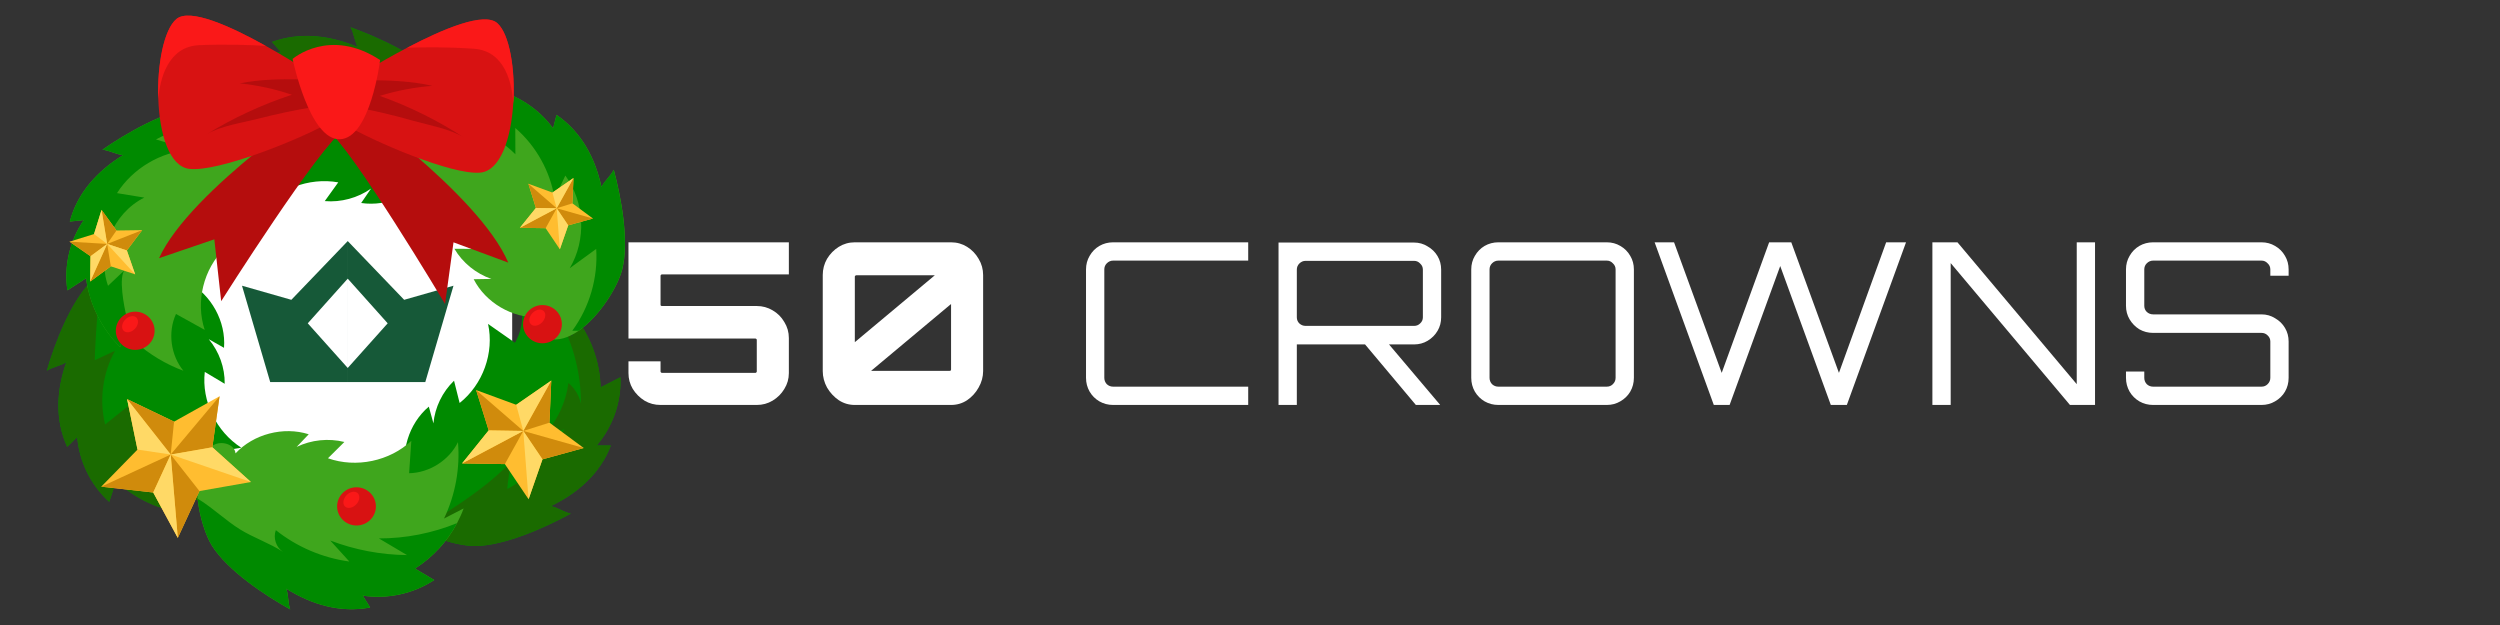 <svg width="160" height="40" viewBox="0 0 160 40" fill="none" xmlns="http://www.w3.org/2000/svg">
<rect x="0" y="0" width="160" height="40" fill="#333333" stroke="none"/>
<rect x="11.727" y="9.413" width="21.053" height="21.053" fill="white"/>
<path fill-rule="evenodd" clip-rule="evenodd" d="M17.293 24.451L15.488 18.286L18.646 19.188L22.255 15.429V24.451H17.293ZM27.219 24.451L29.023 18.286L25.866 19.188L22.256 15.429V17.835L24.812 20.692H22.256V20.692H24.812L22.256 23.549V24.451H27.219ZM19.697 20.692L22.254 17.835V20.692H19.697ZM19.697 20.692L22.254 23.549V20.692H19.697Z" fill="#165938"/>
<path d="M137.798 25.917C137.48 25.917 137.186 25.84 136.916 25.686C136.656 25.532 136.448 25.325 136.294 25.064C136.14 24.794 136.063 24.5 136.063 24.182V23.778H137.234V24.182C137.234 24.337 137.287 24.471 137.393 24.587C137.509 24.693 137.644 24.746 137.798 24.746H144.737C144.891 24.746 145.021 24.693 145.127 24.587C145.243 24.471 145.301 24.337 145.301 24.182V21.855C145.301 21.701 145.243 21.571 145.127 21.465C145.021 21.358 144.891 21.305 144.737 21.305H137.798C137.48 21.305 137.186 21.228 136.916 21.074C136.656 20.91 136.448 20.698 136.294 20.438C136.14 20.178 136.063 19.889 136.063 19.571V17.243C136.063 16.925 136.14 16.636 136.294 16.376C136.448 16.106 136.656 15.894 136.916 15.74C137.186 15.585 137.48 15.508 137.798 15.508H144.737C145.055 15.508 145.344 15.585 145.604 15.74C145.874 15.894 146.086 16.106 146.24 16.376C146.395 16.636 146.472 16.925 146.472 17.243V17.648H145.301V17.243C145.301 17.089 145.243 16.959 145.127 16.853C145.021 16.737 144.891 16.679 144.737 16.679H137.798C137.644 16.679 137.509 16.737 137.393 16.853C137.287 16.959 137.234 17.089 137.234 17.243V19.571C137.234 19.725 137.287 19.855 137.393 19.961C137.509 20.067 137.644 20.12 137.798 20.12H144.737C145.055 20.12 145.344 20.202 145.604 20.366C145.874 20.52 146.086 20.727 146.24 20.988C146.395 21.248 146.472 21.537 146.472 21.855V24.182C146.472 24.5 146.395 24.794 146.24 25.064C146.086 25.325 145.874 25.532 145.604 25.686C145.344 25.84 145.055 25.917 144.737 25.917H137.798Z" fill="white"/>
<path d="M123.673 25.917V15.508H125.278L132.911 24.587V15.508H134.082V25.917H132.477L124.844 16.838V25.917H123.673Z" fill="white"/>
<path d="M109.683 25.917L105.896 15.508H107.139L110.189 23.864L113.225 15.508H114.642L117.692 23.864L120.714 15.508H121.986L118.198 25.917H117.172L113.934 17.026L110.695 25.917H109.683Z" fill="white"/>
<path d="M95.895 25.917C95.577 25.917 95.283 25.84 95.013 25.686C94.753 25.532 94.546 25.325 94.391 25.064C94.237 24.794 94.16 24.5 94.16 24.182V17.243C94.16 16.925 94.237 16.636 94.391 16.376C94.546 16.106 94.753 15.894 95.013 15.74C95.283 15.585 95.577 15.508 95.895 15.508H102.834C103.152 15.508 103.441 15.585 103.701 15.74C103.971 15.894 104.183 16.106 104.337 16.376C104.492 16.636 104.569 16.925 104.569 17.243V24.182C104.569 24.5 104.492 24.794 104.337 25.064C104.183 25.325 103.971 25.532 103.701 25.686C103.441 25.84 103.152 25.917 102.834 25.917H95.895ZM95.895 24.746H102.834C102.988 24.746 103.118 24.693 103.224 24.587C103.34 24.471 103.398 24.337 103.398 24.182V17.243C103.398 17.089 103.34 16.959 103.224 16.853C103.118 16.737 102.988 16.679 102.834 16.679H95.895C95.741 16.679 95.606 16.737 95.49 16.853C95.384 16.959 95.331 17.089 95.331 17.243V24.182C95.331 24.337 95.384 24.471 95.49 24.587C95.606 24.693 95.741 24.746 95.895 24.746Z" fill="white"/>
<path d="M90.615 25.917L87.218 21.869H88.75L92.162 25.903V25.917H90.615ZM81.826 25.917V15.523H90.5C90.818 15.523 91.107 15.605 91.367 15.769C91.637 15.923 91.849 16.13 92.003 16.39C92.157 16.651 92.234 16.94 92.234 17.258V20.308C92.234 20.626 92.157 20.915 92.003 21.175C91.849 21.436 91.637 21.648 91.367 21.811C91.107 21.966 90.818 22.043 90.5 22.043H82.997V25.917H81.826ZM83.561 20.857H90.5C90.654 20.857 90.784 20.804 90.89 20.698C91.006 20.592 91.064 20.462 91.064 20.308V17.258C91.064 17.103 91.006 16.973 90.89 16.867C90.784 16.752 90.654 16.694 90.5 16.694H83.561C83.406 16.694 83.271 16.752 83.156 16.867C83.05 16.973 82.997 17.103 82.997 17.258V20.308C82.997 20.462 83.05 20.592 83.156 20.698C83.271 20.804 83.406 20.857 83.561 20.857Z" fill="white"/>
<path d="M71.24 25.917C70.921 25.917 70.628 25.84 70.358 25.686C70.097 25.532 69.89 25.325 69.736 25.064C69.582 24.794 69.505 24.5 69.505 24.182V17.243C69.505 16.925 69.582 16.636 69.736 16.376C69.89 16.106 70.097 15.894 70.358 15.74C70.628 15.585 70.921 15.508 71.24 15.508H79.885V16.679H71.24C71.085 16.679 70.95 16.737 70.835 16.853C70.729 16.959 70.676 17.089 70.676 17.243V24.182C70.676 24.337 70.729 24.471 70.835 24.587C70.95 24.693 71.085 24.746 71.24 24.746H79.885V25.917H71.24Z" fill="white"/>
<path d="M54.709 25.917C54.333 25.917 53.991 25.816 53.683 25.614C53.374 25.402 53.124 25.132 52.931 24.804C52.748 24.467 52.656 24.115 52.656 23.749V17.605C52.656 17.229 52.748 16.882 52.931 16.564C53.124 16.246 53.374 15.99 53.683 15.797C53.991 15.605 54.333 15.508 54.709 15.508H60.868C61.244 15.508 61.586 15.605 61.894 15.797C62.203 15.99 62.448 16.246 62.631 16.564C62.824 16.882 62.92 17.229 62.92 17.605V23.749C62.92 24.115 62.824 24.467 62.631 24.804C62.448 25.132 62.203 25.402 61.894 25.614C61.586 25.816 61.244 25.917 60.868 25.917H54.709ZM55.75 23.734H60.781C60.8 23.734 60.819 23.729 60.839 23.72C60.858 23.701 60.868 23.676 60.868 23.648V19.455L55.75 23.734ZM54.709 21.898L59.827 17.619H54.796C54.777 17.619 54.757 17.629 54.738 17.648C54.719 17.658 54.709 17.677 54.709 17.706V21.898Z" fill="white"/>
<path d="M42.275 25.917C41.899 25.917 41.557 25.826 41.249 25.642C40.941 25.45 40.69 25.199 40.497 24.891C40.314 24.582 40.222 24.245 40.222 23.879V23.127H42.275V23.778C42.275 23.797 42.285 23.816 42.304 23.835C42.324 23.855 42.343 23.864 42.362 23.864H48.347C48.366 23.864 48.386 23.855 48.405 23.835C48.424 23.816 48.434 23.797 48.434 23.778V21.754C48.434 21.725 48.424 21.706 48.405 21.696C48.386 21.677 48.366 21.667 48.347 21.667H40.222V15.508H50.487V17.561H42.362C42.343 17.561 42.324 17.571 42.304 17.59C42.285 17.609 42.275 17.629 42.275 17.648V19.513C42.275 19.532 42.285 19.551 42.304 19.571C42.324 19.58 42.343 19.585 42.362 19.585H48.434C48.8 19.585 49.137 19.677 49.446 19.86C49.764 20.043 50.014 20.294 50.198 20.612C50.39 20.92 50.487 21.262 50.487 21.638V23.879C50.487 24.245 50.39 24.582 50.198 24.891C50.014 25.199 49.764 25.45 49.446 25.642C49.137 25.826 48.8 25.917 48.434 25.917H42.275Z" fill="white"/>
<g clip-path="url(#clip0_19_2390)">
<path d="M38.191 28.512C38.489 28.512 38.792 28.512 39.094 28.512C38.403 30.32 36.962 31.569 35.246 32.393C35.664 32.468 36.116 32.795 36.531 32.867C34.937 33.746 32.271 34.943 30.382 34.946C29.499 34.946 28.015 34.563 26.81 33.903C25.721 33.305 24.858 32.481 24.865 31.507C24.871 30.915 25.519 30.339 26.056 30.594C25.585 28.979 26.149 27.119 27.444 26.024C27.541 26.38 27.64 26.74 27.74 27.096C27.833 26.073 28.311 25.085 29.058 24.366C29.177 24.84 29.297 25.318 29.416 25.792C30.907 24.611 31.641 22.571 31.235 20.731C31.81 21.13 32.381 21.532 32.955 21.934C33.613 20.822 33.576 19.351 32.866 18.269C34.028 18.841 35.067 19.652 35.91 20.623C36.172 20.924 36.411 21.241 36.634 21.571C36.663 21.107 36.697 20.642 36.727 20.178C37.786 21.476 38.397 23.127 38.433 24.794C38.858 24.579 39.283 24.363 39.705 24.147C39.771 25.72 39.22 27.309 38.184 28.512H38.191Z" fill="#008A00"/>
<path d="M38.191 28.512C38.489 28.512 38.792 28.512 39.094 28.512C38.403 30.32 36.962 31.569 35.246 32.393C35.664 32.468 36.116 32.795 36.531 32.867C34.937 33.746 32.271 34.943 30.382 34.946C29.499 34.946 28.015 34.563 26.81 33.903C27.388 33.498 28.022 33.161 28.437 32.886C29.971 31.886 31.408 30.905 32.676 29.587C32.623 30.156 32.504 30.725 32.464 31.294C33.994 30.526 35.292 28.947 36.116 27.479C35.684 27.6 35.253 27.724 34.821 27.848C35.671 26.926 36.222 25.743 36.378 24.51C36.786 24.85 37.072 25.328 37.178 25.841C37.191 24.033 36.746 22.228 35.917 20.619C36.179 20.92 36.418 21.238 36.64 21.568C36.67 21.103 36.703 20.639 36.733 20.175C37.792 21.473 38.403 23.124 38.44 24.791C38.865 24.576 39.29 24.36 39.711 24.144C39.778 25.716 39.227 27.305 38.191 28.509V28.512Z" fill="#1A6B00"/>
<path d="M29.015 11.328C28.556 11.71 27.69 11.606 27.537 11.037C26.601 12.443 24.805 13.241 23.115 12.992C23.324 12.685 23.537 12.377 23.746 12.07C22.896 12.668 21.827 12.959 20.785 12.871C21.07 12.472 21.359 12.073 21.648 11.671C19.765 11.331 17.72 12.119 16.568 13.623C16.502 12.933 16.436 12.243 16.366 11.554C15.084 11.792 13.976 12.783 13.61 14.015C13.318 12.878 13.242 11.684 13.385 10.517C13.444 10.02 13.544 9.53 13.683 9.046C13.305 9.324 12.93 9.605 12.551 9.886C12.857 8.245 13.723 6.715 14.981 5.597C14.537 5.423 14.095 5.247 13.653 5.074C14.819 3.995 16.402 3.367 17.999 3.354C17.803 3.132 17.604 2.906 17.408 2.684C19.247 2.017 21.15 2.272 22.906 3.014C22.69 2.651 22.647 2.102 22.434 1.745C24.151 2.357 26.814 3.56 28.052 4.969C28.673 5.672 29.4 7.173 29.639 8.588C29.825 9.693 29.715 10.743 29.018 11.325L29.015 11.328Z" fill="#008A00"/>
<path d="M26.9 5.6C26.93 6.162 26.959 6.728 26.993 7.294C25.874 5.714 23.919 4.743 21.966 4.806C22.325 5.224 22.683 5.639 23.042 6.058C21.392 5.724 19.679 5.688 18.016 5.953C18.939 6.27 19.862 6.591 20.785 6.908C19.629 6.509 16.997 8.153 16.064 8.719C15.184 9.255 14.195 9.837 13.385 10.524C13.444 10.027 13.544 9.536 13.683 9.052C13.305 9.33 12.93 9.612 12.551 9.893C12.857 8.251 13.723 6.721 14.981 5.603C14.537 5.43 14.095 5.253 13.653 5.08C14.819 4.001 16.402 3.374 17.999 3.36C17.803 3.138 17.604 2.913 17.408 2.69C19.247 2.023 21.15 2.278 22.906 3.02C22.69 2.658 22.647 2.108 22.434 1.752C24.151 2.363 26.814 3.566 28.052 4.976C28.673 5.678 29.4 7.179 29.639 8.595C29.011 7.388 28.062 6.339 26.903 5.603L26.9 5.6Z" fill="#1A6B00"/>
<path d="M11.014 31.811C11.326 32.16 11.635 32.51 11.947 32.86C10.264 32.677 8.65 31.932 7.429 30.777C7.283 31.225 7.137 31.673 6.99 32.118C5.815 31.052 5.068 29.538 4.942 27.969C4.73 28.178 4.517 28.388 4.301 28.597C3.498 26.838 3.621 24.951 4.248 23.173C3.9 23.412 3.342 23.493 2.997 23.726C3.495 21.996 4.527 19.295 5.865 17.978C6.207 17.641 6.758 17.262 7.405 16.928C9.009 16.098 11.2 15.542 12.236 16.582C12.654 17.004 12.611 17.863 12.043 18.056C13.534 18.877 14.467 20.584 14.337 22.261C14.012 22.078 13.683 21.891 13.361 21.708C14.025 22.503 14.397 23.533 14.38 24.562C13.956 24.307 13.531 24.052 13.106 23.801C12.893 25.674 13.836 27.626 15.443 28.652C14.749 28.767 14.055 28.881 13.361 28.996C13.62 29.967 14.337 30.8 15.247 31.248C15.503 31.372 15.772 31.471 16.05 31.529C14.437 32.056 12.677 32.151 11.014 31.807V31.811Z" fill="#008A00"/>
<path d="M11.014 31.811C11.326 32.16 11.635 32.51 11.947 32.86C10.264 32.677 8.65 31.932 7.429 30.777C7.283 31.225 7.137 31.673 6.99 32.118C5.815 31.052 5.068 29.538 4.942 27.969C4.73 28.178 4.517 28.388 4.301 28.597C3.498 26.838 3.621 24.951 4.248 23.173C3.9 23.412 3.342 23.493 2.997 23.726C3.495 21.996 4.527 19.295 5.865 17.978C6.207 17.641 6.758 17.262 7.405 16.928C7.123 17.841 6.536 18.677 6.293 19.619C6.21 19.943 6.041 23.065 6.064 23.055C6.496 22.852 6.927 22.65 7.362 22.447C6.572 23.873 6.343 25.586 6.728 27.165C7.269 26.737 7.811 26.305 8.348 25.873C8.388 27.171 9.138 28.427 10.277 29.087C10.327 28.577 10.377 28.067 10.427 27.554C11.456 29.319 13.195 30.666 15.181 31.229C15.2 31.235 15.224 31.238 15.244 31.245C15.499 31.369 15.768 31.467 16.047 31.526C14.434 32.053 12.674 32.147 11.011 31.804L11.014 31.811Z" fill="#1A6B00"/>
<path d="M26.564 36.391C26.973 36.633 27.381 36.878 27.79 37.12C26.462 38 24.795 38.362 23.218 38.12C23.374 38.372 23.533 38.627 23.689 38.879C21.764 39.242 19.928 38.686 18.318 37.673C18.474 38.062 18.424 38.614 18.577 39C16.983 38.124 14.553 36.505 13.564 34.92C13.162 34.273 12.777 33.099 12.644 31.912C12.488 30.496 12.694 29.061 13.663 28.489C14.178 28.185 15.015 28.427 15.074 29.015C16.226 27.779 18.135 27.279 19.759 27.793C19.5 28.064 19.244 28.332 18.985 28.603C19.925 28.146 21.027 28.035 22.04 28.286C21.691 28.633 21.339 28.983 20.99 29.329C22.79 29.967 24.941 29.515 26.325 28.214C26.279 28.904 26.233 29.597 26.183 30.287C27.487 30.258 28.742 29.457 29.31 28.299C29.453 29.97 29.141 31.673 28.417 33.187C28.835 32.971 29.254 32.755 29.672 32.54C29.556 32.86 29.413 33.174 29.254 33.475C28.633 34.652 27.7 35.665 26.568 36.381L26.564 36.391Z" fill="#3FA61D"/>
<path d="M17.206 10.769C17.843 12.328 17.481 14.234 16.313 15.46C16.177 15.114 16.041 14.771 15.904 14.424C15.918 15.451 15.549 16.484 14.882 17.275C14.713 16.814 14.543 16.353 14.377 15.892C13.019 17.219 12.505 19.322 13.102 21.113C12.488 20.773 11.877 20.433 11.263 20.093C10.729 21.267 10.921 22.725 11.738 23.729C10.619 23.314 9.583 22.692 8.694 21.908C8.315 21.578 7.963 21.215 7.641 20.829C7.658 21.293 7.678 21.757 7.698 22.221C6.506 21.038 5.722 19.462 5.51 17.808C5.111 18.066 4.713 18.324 4.315 18.583C4.079 17.026 4.464 15.389 5.364 14.087C5.065 14.117 4.766 14.149 4.467 14.179C4.962 12.312 6.263 10.919 7.884 9.925C7.459 9.893 6.974 9.615 6.556 9.582C8.046 8.546 10.573 7.078 12.452 6.882C13.298 6.793 14.729 7.003 15.964 7.493C17.179 7.974 18.202 8.726 18.301 9.736C18.358 10.321 17.777 10.962 17.212 10.762L17.206 10.769Z" fill="#3FA61D"/>
<path d="M39.821 17.245C39.542 18.341 38.386 20.227 37.042 21.166C36.405 21.607 35.727 21.839 35.083 21.672C34.506 21.522 34.094 20.763 34.479 20.312C32.776 20.364 31.083 19.371 30.316 17.87C30.694 17.863 31.07 17.857 31.445 17.85C30.459 17.507 29.605 16.814 29.081 15.921C29.579 15.921 30.077 15.928 30.575 15.931C29.778 14.218 27.949 13.018 26.037 12.953C26.571 12.502 27.106 12.054 27.64 11.603C26.704 10.704 25.247 10.38 24.012 10.792C25.124 9.523 26.578 8.552 28.185 8.003C27.956 7.928 27.723 7.856 27.494 7.784C27.275 7.715 27.056 7.643 26.837 7.575C28.377 6.882 30.147 6.702 31.8 7.071C31.69 6.614 31.581 6.156 31.475 5.698C33.038 6.019 34.469 6.937 35.399 8.219C35.472 7.931 35.545 7.643 35.618 7.356C37.225 8.457 38.104 10.141 38.496 11.979C38.672 11.599 39.104 11.246 39.28 10.867C39.754 12.603 40.282 15.441 39.821 17.249V17.245Z" fill="#3FA61D"/>
<path d="M9.988 8.925C10.712 9.144 11.436 9.363 12.159 9.582C10.277 9.719 8.488 10.785 7.488 12.361C8.069 12.456 8.654 12.551 9.235 12.646C7.223 13.643 6.174 16.199 6.914 18.292C7.279 17.948 7.641 17.605 8.003 17.262C7.548 17.694 7.963 19.688 8.083 20.224C8.192 20.734 8.518 21.332 8.69 21.908C8.312 21.578 7.96 21.215 7.638 20.829C7.654 21.293 7.674 21.757 7.694 22.221C6.502 21.038 5.719 19.462 5.507 17.808C5.108 18.066 4.71 18.324 4.311 18.583C4.076 17.026 4.461 15.389 5.36 14.087C5.062 14.117 4.763 14.149 4.464 14.179C4.959 12.312 6.26 10.919 7.88 9.925C7.455 9.893 6.971 9.615 6.552 9.582C8.043 8.546 10.569 7.078 12.448 6.882C13.295 6.793 14.726 7.003 15.961 7.493C16.097 7.598 16.233 7.709 16.366 7.82C14.195 7.493 11.921 7.885 9.992 8.918L9.988 8.925Z" fill="#008A00"/>
<path d="M26.564 36.391C26.973 36.633 27.381 36.878 27.79 37.12C26.462 38 24.795 38.362 23.218 38.12C23.374 38.372 23.533 38.627 23.689 38.879C21.764 39.242 19.928 38.686 18.318 37.673C18.474 38.062 18.424 38.614 18.577 39C16.983 38.124 14.553 36.505 13.564 34.92C13.162 34.273 12.777 33.099 12.644 31.912C12.681 31.932 12.721 31.954 12.757 31.981C13.66 32.543 14.44 33.305 15.35 33.874C16.226 34.42 17.262 34.76 18.109 35.319C17.667 35.028 17.468 34.423 17.654 33.929C18.998 35.002 20.645 35.705 22.358 35.937C21.953 35.489 21.545 35.041 21.137 34.593C22.7 35.191 24.37 35.508 26.047 35.525C25.446 35.168 24.848 34.812 24.25 34.459C25.96 34.462 27.667 34.125 29.247 33.481C28.626 34.658 27.693 35.672 26.561 36.388L26.564 36.391Z" fill="#008A00"/>
<path d="M39.821 17.245C39.542 18.341 38.386 20.227 37.042 21.166C36.903 21.169 36.763 21.166 36.627 21.166C37.729 19.665 38.277 17.782 38.157 15.931C37.593 16.343 37.029 16.755 36.461 17.167C37.54 15.362 37.424 12.933 36.182 11.236C35.953 11.724 35.721 12.207 35.492 12.695C35.216 10.968 34.313 9.343 32.978 8.189C32.978 8.752 32.982 9.311 32.985 9.873C31.564 8.454 29.509 7.705 27.491 7.777C27.272 7.709 27.052 7.637 26.833 7.568C28.374 6.875 30.143 6.695 31.797 7.065C31.687 6.607 31.578 6.149 31.471 5.692C33.035 6.012 34.466 6.931 35.395 8.212C35.468 7.925 35.541 7.637 35.614 7.349C37.221 8.451 38.101 10.135 38.493 11.972C38.669 11.593 39.1 11.24 39.276 10.86C39.751 12.597 40.279 15.434 39.817 17.242L39.821 17.245Z" fill="#008A00"/>
<path d="M21.18 6.189C21.18 6.189 12.193 12.113 10.178 16.523L13.717 15.317L14.155 19.276C14.155 19.276 20.512 9.226 22.033 8.304L21.18 6.192V6.189Z" fill="#B50D0D"/>
<path d="M20.904 7.941C18.932 9.023 13.962 11.001 12.139 10.811C10.828 10.674 10.207 8.555 10.131 6.329C10.054 4.158 10.489 1.882 11.296 1.215C12.149 0.509 14.739 1.67 17.016 2.942C17.982 3.478 18.892 4.037 19.589 4.482L20.904 7.947V7.941Z" fill="#D81212"/>
<path d="M17.017 2.939C16.054 2.877 14.49 2.818 12.751 2.89C10.732 2.975 10.241 5.074 10.128 6.326C10.051 4.155 10.486 1.879 11.293 1.213C12.146 0.506 14.736 1.667 17.013 2.939H17.017Z" fill="#FA1818"/>
<path d="M15.343 5.335C16.479 5.453 17.604 5.698 18.683 6.064C16.758 6.695 14.908 7.555 13.189 8.614C14.082 8.062 15.506 7.859 16.522 7.598C17.71 7.29 18.912 7.039 20.124 6.839C20.904 6.712 22.122 6.362 21.186 5.401C20.728 4.93 19.935 5.083 19.34 5.077C17.989 5.061 16.678 5.067 15.347 5.335H15.343Z" fill="#B50D0D"/>
<path d="M21.807 6.195C21.807 6.195 30.631 12.348 32.53 16.808L29.024 15.509L28.483 19.456C28.483 19.456 22.395 9.245 20.897 8.284L21.807 6.195Z" fill="#B50D0D"/>
<path d="M22.036 7.957C23.982 9.088 28.895 11.197 30.721 11.05C32.036 10.945 32.71 8.847 32.849 6.62C32.985 4.452 32.61 2.167 31.82 1.477C30.983 0.748 28.367 1.843 26.056 3.056C25.077 3.57 24.154 4.103 23.444 4.528L22.04 7.957H22.036Z" fill="#D81212"/>
<path d="M26.056 3.056C27.023 3.02 28.583 2.998 30.323 3.119C32.338 3.256 32.773 5.365 32.852 6.62C32.988 4.452 32.613 2.167 31.823 1.477C30.986 0.748 28.37 1.843 26.06 3.056H26.056Z" fill="#FA1818"/>
<path d="M27.667 5.495C26.528 5.584 25.399 5.799 24.307 6.136C26.216 6.816 28.042 7.722 29.732 8.827C28.852 8.251 27.434 8.013 26.425 7.725C25.247 7.388 24.051 7.104 22.843 6.875C22.066 6.728 20.858 6.345 21.82 5.407C22.292 4.949 23.082 5.123 23.676 5.129C25.027 5.149 26.335 5.188 27.663 5.492L27.667 5.495Z" fill="#B50D0D"/>
<path d="M18.726 3.772C18.726 3.772 21.093 1.713 24.327 3.844C24.327 3.844 23.716 8.843 21.757 8.912C19.799 8.981 18.726 3.772 18.726 3.772Z" fill="#FA1818"/>
<path d="M8.133 25.543L11.14 26.985L14.052 25.36L13.59 28.626L16.06 30.849L12.764 31.428L11.379 34.426L9.806 31.52L6.479 31.147L8.8 28.773L8.133 25.543Z" fill="#FFBD30"/>
<path d="M6.479 31.147L10.925 29.09L9.806 31.52L6.479 31.147Z" fill="#D08B0C"/>
<path d="M10.925 29.09L11.379 34.426L12.764 31.428L10.925 29.09Z" fill="#D08B0C"/>
<path d="M10.925 29.09L8.133 25.543L11.14 26.985L10.925 29.09Z" fill="#D08B0C"/>
<path d="M10.925 29.09L14.052 25.36L13.59 28.626L10.925 29.09Z" fill="#D08B0C"/>
<path d="M10.925 29.09L16.06 30.849L13.59 28.626L10.925 29.09Z" fill="#FFD966"/>
<path d="M8.8 28.773L10.925 29.09L8.133 25.543L8.8 28.773Z" fill="#FFD966"/>
<path d="M9.806 31.52L10.925 29.09L11.379 34.426L9.806 31.52Z" fill="#FFD966"/>
<path d="M35.282 24.356L35.166 27.05L37.357 28.672L34.718 29.398L33.828 31.951L32.311 29.702L29.572 29.659L31.275 27.544L30.472 24.965L33.038 25.906L35.282 24.356Z" fill="#FFBD30"/>
<path d="M30.472 24.965L33.49 27.58L31.275 27.544L30.472 24.965Z" fill="#D08B0C"/>
<path d="M33.49 27.58L29.572 29.659L32.311 29.702L33.49 27.58Z" fill="#D08B0C"/>
<path d="M33.49 27.58L35.282 24.356L35.166 27.05L33.49 27.58Z" fill="#D08B0C"/>
<path d="M33.49 27.58L37.357 28.672L34.718 29.398L33.49 27.58Z" fill="#D08B0C"/>
<path d="M33.49 27.58L33.828 31.951L34.718 29.398L33.49 27.58Z" fill="#FFD966"/>
<path d="M33.038 25.906L33.49 27.58L35.282 24.356L33.038 25.906Z" fill="#FFD966"/>
<path d="M31.275 27.544L33.49 27.58L29.572 29.659L31.275 27.544Z" fill="#FFD966"/>
<path d="M36.703 11.393L36.634 13.012L37.948 13.986L36.365 14.421L35.83 15.954L34.921 14.604L33.274 14.578L34.297 13.309L33.815 11.759L35.355 12.325L36.703 11.393Z" fill="#FFBD30"/>
<path d="M33.815 11.759L35.628 13.329L34.297 13.309L33.815 11.759Z" fill="#D08B0C"/>
<path d="M35.628 13.329L33.274 14.578L34.921 14.604L35.628 13.329Z" fill="#D08B0C"/>
<path d="M35.628 13.329L36.703 11.393L36.634 13.012L35.628 13.329Z" fill="#D08B0C"/>
<path d="M35.628 13.329L37.948 13.986L36.365 14.421L35.628 13.329Z" fill="#D08B0C"/>
<path d="M35.628 13.329L35.83 15.954L36.365 14.421L35.628 13.329Z" fill="#FFD966"/>
<path d="M35.355 12.325L35.628 13.329L36.703 11.393L35.355 12.325Z" fill="#FFD966"/>
<path d="M34.297 13.309L35.628 13.329L33.274 14.578L34.297 13.309Z" fill="#FFD966"/>
<path d="M6.499 13.433L7.455 14.751L9.099 14.728L8.119 16.029L8.65 17.559L7.093 17.046L5.775 18.017L5.792 16.399L4.447 15.467L6.018 14.98L6.499 13.433Z" fill="#FFBD30"/>
<path d="M4.447 15.467L6.858 15.611L5.792 16.399L4.447 15.467Z" fill="#D08B0C"/>
<path d="M6.858 15.611L5.775 18.017L7.093 17.046L6.858 15.611Z" fill="#D08B0C"/>
<path d="M6.858 15.611L6.499 13.434L7.455 14.751L6.858 15.611Z" fill="#D08B0C"/>
<path d="M6.858 15.611L9.099 14.728L8.119 16.029L6.858 15.611Z" fill="#D08B0C"/>
<path d="M6.858 15.611L8.65 17.559L8.119 16.029L6.858 15.611Z" fill="#FFD966"/>
<path d="M6.018 14.98L6.858 15.611L6.499 13.434L6.018 14.98Z" fill="#FFD966"/>
<path d="M5.792 16.399L6.858 15.611L5.775 18.017L5.792 16.399Z" fill="#FFD966"/>
<path d="M9.895 21.169C9.895 21.846 9.338 22.392 8.654 22.392C7.97 22.392 7.412 21.842 7.412 21.169C7.412 20.495 7.97 19.946 8.654 19.946C9.338 19.946 9.895 20.495 9.895 21.169Z" fill="#D81212"/>
<path d="M8.644 21.032C8.425 21.27 8.106 21.339 7.927 21.182C7.751 21.025 7.784 20.705 8.003 20.466C8.222 20.227 8.541 20.159 8.72 20.316C8.896 20.472 8.863 20.793 8.644 21.032Z" fill="#FA1818"/>
<path d="M35.96 20.747C35.96 21.424 35.402 21.97 34.718 21.97C34.034 21.97 33.476 21.421 33.476 20.747C33.476 20.074 34.034 19.524 34.718 19.524C35.402 19.524 35.96 20.074 35.96 20.747Z" fill="#D81212"/>
<path d="M34.708 20.613C34.489 20.852 34.17 20.92 33.991 20.763C33.815 20.607 33.848 20.286 34.067 20.047C34.286 19.809 34.605 19.74 34.785 19.897C34.964 20.054 34.927 20.374 34.708 20.613Z" fill="#FA1818"/>
<path d="M24.058 32.409C24.058 33.086 23.5 33.632 22.816 33.632C22.132 33.632 21.575 33.082 21.575 32.409C21.575 31.735 22.132 31.186 22.816 31.186C23.5 31.186 24.058 31.735 24.058 32.409Z" fill="#D81212"/>
<path d="M22.806 32.272C22.587 32.51 22.269 32.579 22.089 32.422C21.913 32.265 21.947 31.945 22.166 31.706C22.385 31.467 22.703 31.399 22.883 31.556C23.059 31.713 23.026 32.033 22.806 32.272Z" fill="#FA1818"/>
</g>
<defs>
<clipPath id="clip0_19_2390">
<rect width="37" height="38" fill="white" transform="translate(3 1)"/>
</clipPath>
</defs>
</svg>
